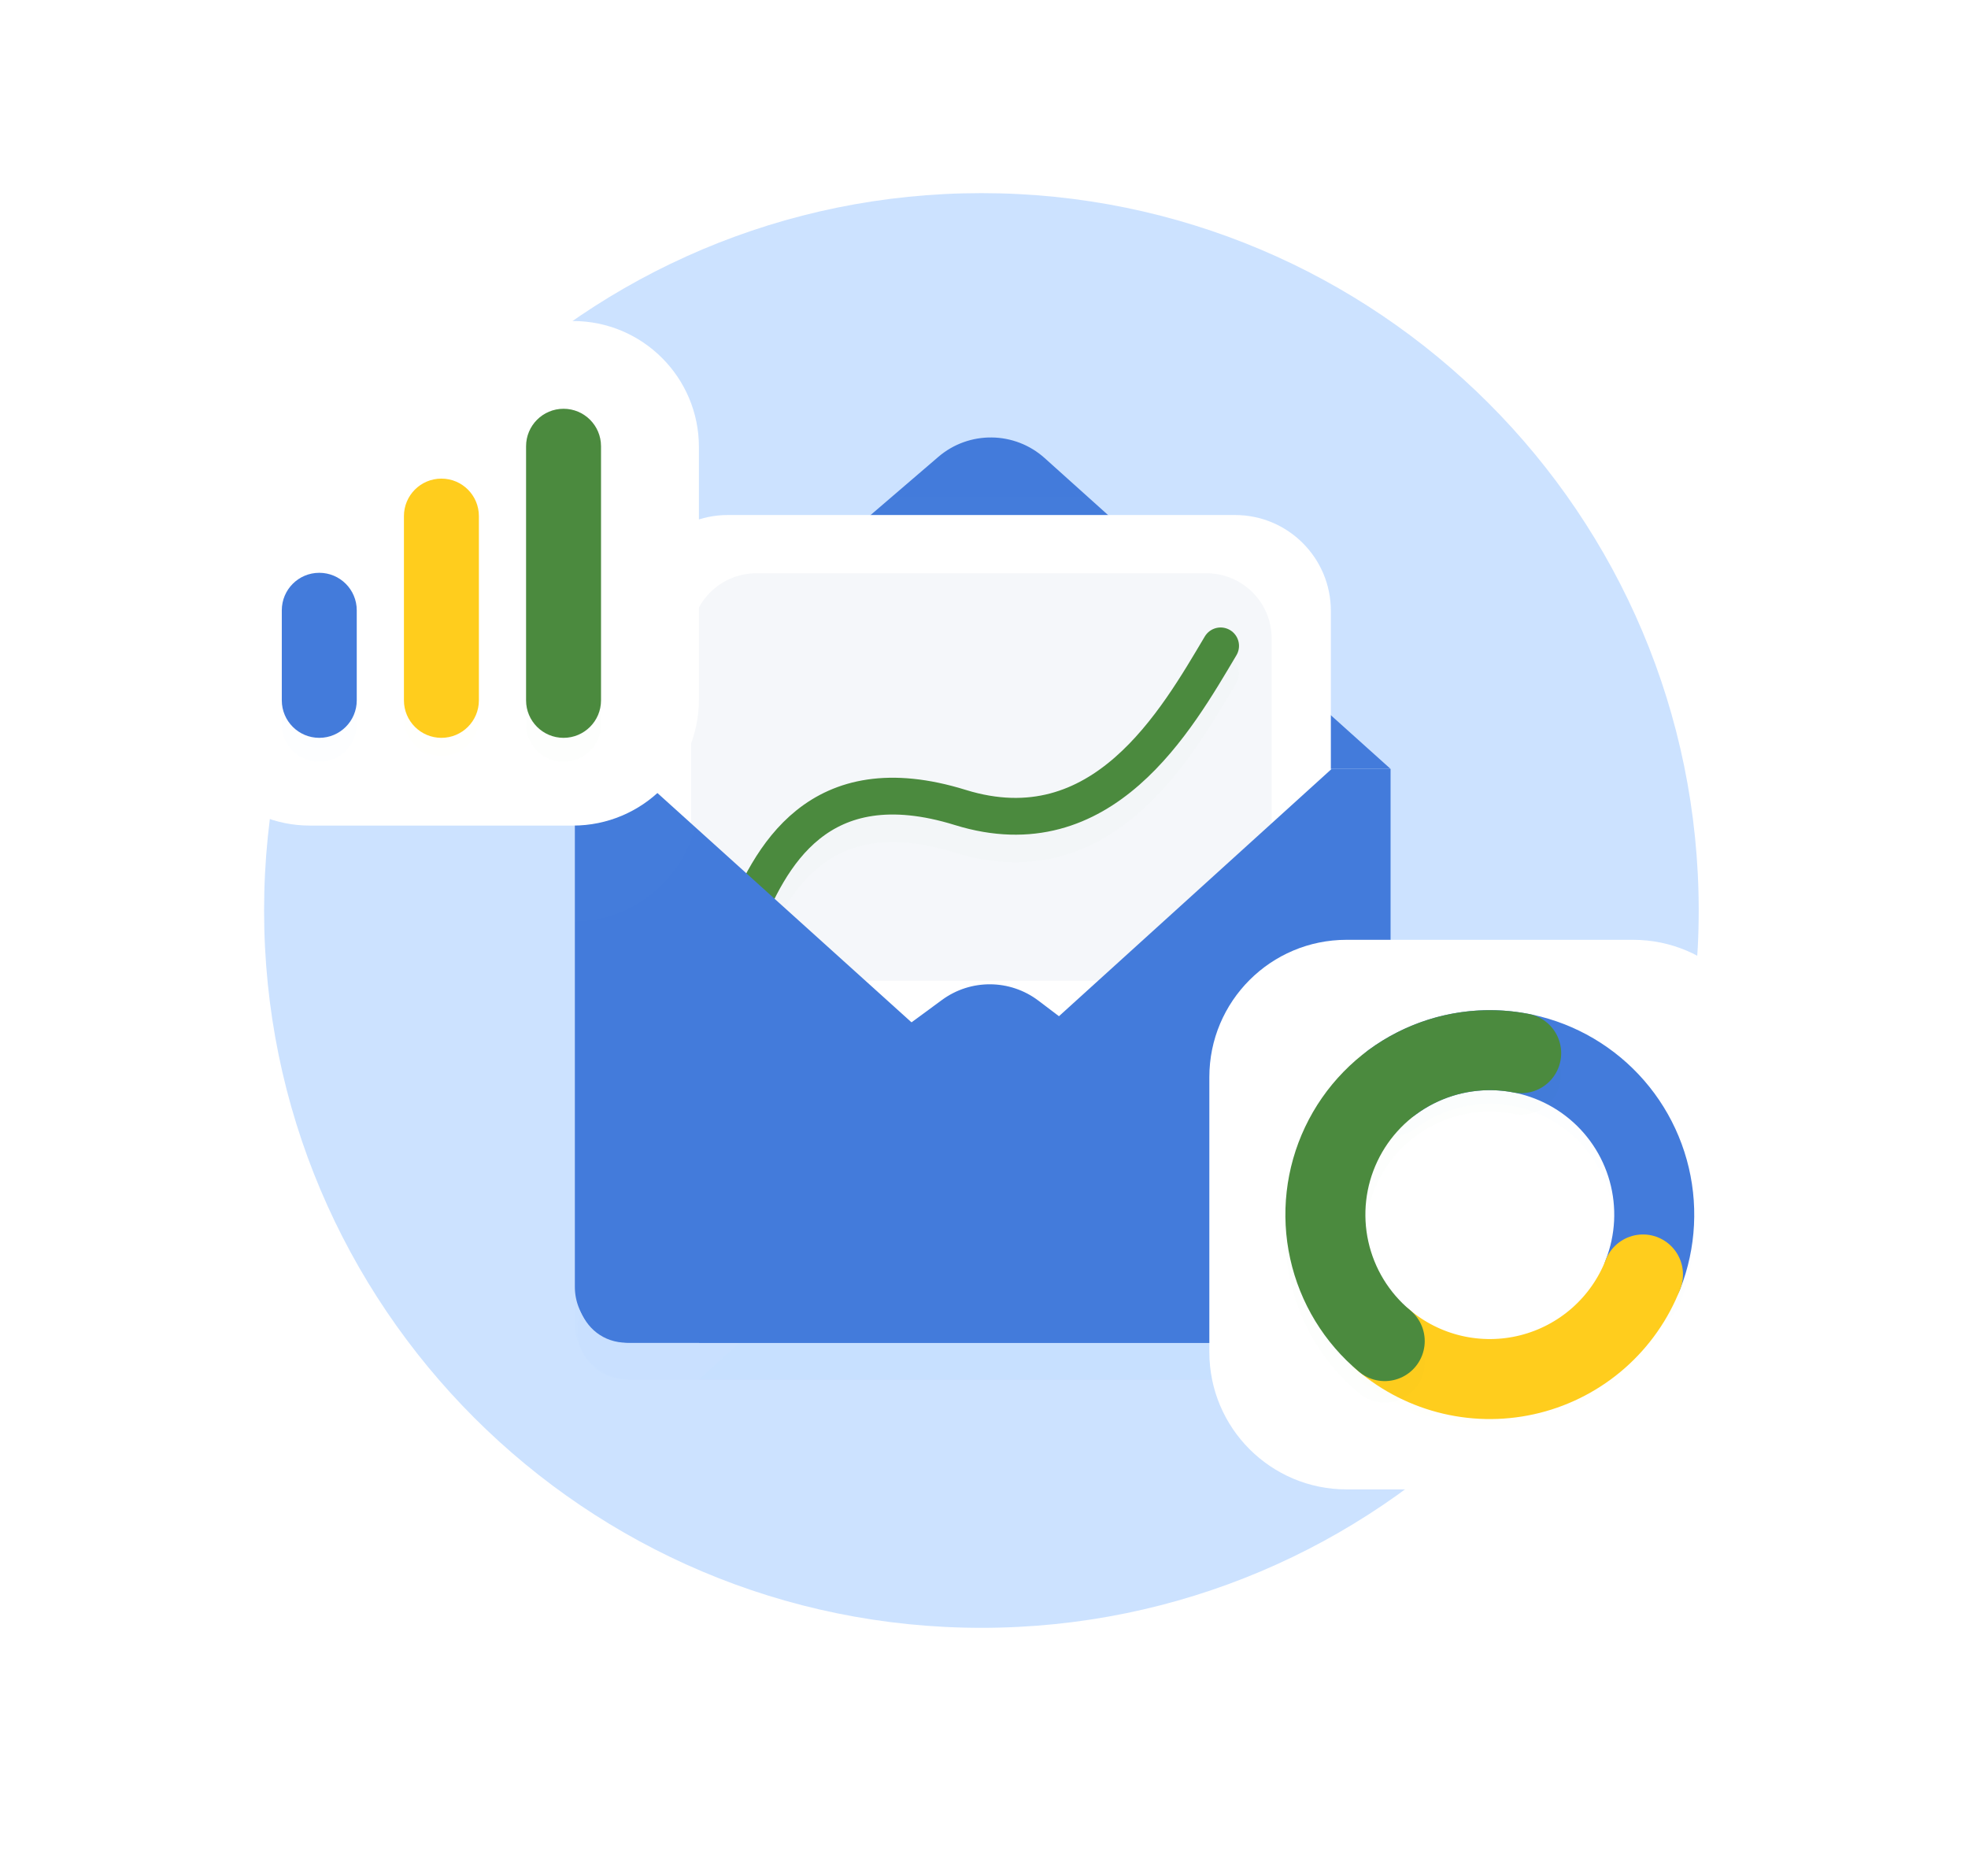 <svg width="214" height="204" viewBox="0 0 214 204" fill="none" xmlns="http://www.w3.org/2000/svg">
<g clip-path="url(#clip0_3315_1851)">
<g filter="url(#filter0_d_3315_1851)">
<path d="M184.717 99C184.717 55.922 149.795 21 106.717 21C63.639 21 28.717 55.922 28.717 99C28.717 142.078 63.639 177 106.717 177C149.795 177 184.717 142.078 184.717 99Z" fill="#CCE2FF" fill-opacity="0.01"/>
</g>
<path d="M184.717 99C184.717 55.922 149.795 21 106.717 21C63.639 21 28.717 55.922 28.717 99C28.717 142.078 63.639 177 106.717 177C149.795 177 184.717 142.078 184.717 99Z" fill="#CCE2FF"/>
<path d="M102.029 49.682C105.371 46.813 110.324 46.869 113.601 49.813L151.211 83.605H62.51L102.029 49.682Z" fill="#437BDB"/>
<g filter="url(#filter1_dd_3315_1851)">
<path d="M68.717 66.42C68.717 60.665 73.382 56 79.137 56H134.297C140.052 56 144.717 60.665 144.717 66.42V115H68.717V66.42Z" fill="white" fill-opacity="0.01"/>
</g>
<path d="M68.717 66.42C68.717 60.665 73.382 56 79.137 56H134.297C140.052 56 144.717 60.665 144.717 66.42V115H68.717V66.42Z" fill="white"/>
<path opacity="0.3" d="M131.205 62.337H82.229C78.325 62.337 75.159 65.503 75.159 69.407V99.559C75.159 103.464 78.325 106.629 82.229 106.629H131.205C135.109 106.629 138.275 103.464 138.275 99.559V69.407C138.275 65.503 135.109 62.337 131.205 62.337Z" fill="#DCE3ED"/>
<g filter="url(#filter2_d_3315_1851)">
<path d="M80.705 100.772C83.683 93.218 88.948 83.005 104.42 87.799C119.892 92.593 127.934 78.291 132.729 70.228" stroke="#4B8A3E" stroke-opacity="0.01" stroke-width="4" stroke-linecap="round"/>
</g>
<path d="M80.705 100.772C83.683 93.218 88.948 83.005 104.42 87.799C119.892 92.593 127.934 78.291 132.729 70.228" stroke="#4B8A3E" stroke-width="4" stroke-linecap="round"/>
<g filter="url(#filter3_d_3315_1851)">
<path d="M62.51 83.606H68.581L137.72 146H68.581C65.228 146 62.51 143.282 62.51 139.93V83.606Z" fill="#437BDB" fill-opacity="0.01"/>
<path d="M151.211 83.606H144.803L76 146H145.815C148.795 146 151.211 143.584 151.211 140.604V83.606Z" fill="#437BDB" fill-opacity="0.01"/>
<path d="M102.43 108.729C105.558 106.43 109.825 106.462 112.919 108.806L149.206 136.303C153.329 139.427 151.119 146 145.947 146H68.171C62.959 146 60.775 139.343 64.976 136.256L102.43 108.729Z" fill="#437BDB" fill-opacity="0.01"/>
</g>
<path d="M62.51 83.606H68.581L137.72 146H68.581C65.228 146 62.51 143.282 62.51 139.93V83.606Z" fill="#437BDB"/>
<path d="M151.211 83.606H144.803L76 146H145.815C148.795 146 151.211 143.584 151.211 140.604V83.606Z" fill="#437BDB"/>
<path d="M102.43 108.729C105.558 106.43 109.825 106.462 112.919 108.806L149.206 136.303C153.329 139.427 151.119 146 145.947 146H68.171C62.959 146 60.775 139.343 64.976 136.256L102.43 108.729Z" fill="#437BDB"/>
<g filter="url(#filter4_d_3315_1851)">
<path d="M62.297 34.905H33.703C26.135 34.905 20 41.04 20 48.608V76.066C20 83.634 26.135 89.769 33.703 89.769H62.297C69.865 89.769 76 83.634 76 76.066V48.608C76 41.04 69.865 34.905 62.297 34.905Z" fill="white" fill-opacity="0.01"/>
</g>
<path d="M62.297 34.905H33.703C26.135 34.905 20 41.04 20 48.608V76.066C20 83.634 26.135 89.769 33.703 89.769H62.297C69.865 89.769 76 83.634 76 76.066V48.608C76 41.04 69.865 34.905 62.297 34.905Z" fill="white"/>
<g filter="url(#filter5_d_3315_1851)">
<path d="M38.793 66.358C38.793 64.108 36.968 62.283 34.718 62.283C32.467 62.283 30.643 64.108 30.643 66.358V76.153C30.643 78.403 32.467 80.228 34.718 80.228C36.968 80.228 38.793 78.403 38.793 76.153V66.358Z" fill="#437BDB" fill-opacity="0.01"/>
</g>
<path d="M38.793 66.358C38.793 64.108 36.968 62.283 34.718 62.283C32.467 62.283 30.643 64.108 30.643 66.358V76.153C30.643 78.403 32.467 80.228 34.718 80.228C36.968 80.228 38.793 78.403 38.793 76.153V66.358Z" fill="#437BDB"/>
<g filter="url(#filter6_d_3315_1851)">
<path d="M52.074 56.116C52.074 53.865 50.25 52.041 47.999 52.041C45.748 52.041 43.924 53.865 43.924 56.116V76.153C43.924 78.403 45.748 80.228 47.999 80.228C50.25 80.228 52.074 78.403 52.074 76.153V56.116Z" fill="#FFCD1D" fill-opacity="0.01"/>
</g>
<path d="M52.074 56.116C52.074 53.865 50.25 52.041 47.999 52.041C45.748 52.041 43.924 53.865 43.924 56.116V76.153C43.924 78.404 45.748 80.228 47.999 80.228C50.25 80.228 52.074 78.404 52.074 76.153V56.116Z" fill="#FFCD1D"/>
<g filter="url(#filter7_d_3315_1851)">
<path d="M65.355 48.522C65.355 46.272 63.531 44.447 61.28 44.447C59.03 44.447 57.205 46.272 57.205 48.522V76.153C57.205 78.404 59.03 80.228 61.28 80.228C63.531 80.228 65.355 78.404 65.355 76.153V48.522Z" fill="#4B8A3E" fill-opacity="0.01"/>
</g>
<path d="M65.355 48.522C65.355 46.271 63.531 44.447 61.28 44.447C59.03 44.447 57.205 46.271 57.205 48.522V76.153C57.205 78.403 59.03 80.228 61.28 80.228C63.531 80.228 65.355 78.403 65.355 76.153V48.522Z" fill="#4B8A3E"/>
<g filter="url(#filter8_d_3315_1851)">
<path d="M177.576 102.189H146.43C138.186 102.189 131.504 108.872 131.504 117.115V147.023C131.504 155.267 138.186 161.949 146.43 161.949H177.576C185.819 161.949 192.502 155.267 192.502 147.023V117.115C192.502 108.872 185.819 102.189 177.576 102.189Z" fill="white" fill-opacity="0.01"/>
</g>
<path d="M177.576 102.189H146.43C138.186 102.189 131.504 108.872 131.504 117.115V147.023C131.504 155.267 138.186 161.949 146.43 161.949H177.576C185.819 161.949 192.502 155.267 192.502 147.023V117.115C192.502 108.872 185.819 102.189 177.576 102.189Z" fill="white"/>
<g filter="url(#filter9_d_3315_1851)">
<path d="M151.385 117.682C154.505 115.379 158.289 114.154 162.167 114.189C166.044 114.225 169.805 115.52 172.882 117.879C175.96 120.239 178.187 123.535 179.227 127.27C180.268 131.006 180.066 134.978 178.653 138.589" stroke="#437BDB" stroke-opacity="0.01" stroke-width="8.699" stroke-linecap="round"/>
</g>
<path d="M151.385 117.682C154.505 115.379 158.289 114.154 162.167 114.189C166.044 114.225 169.805 115.52 172.882 117.879C175.96 120.239 178.187 123.535 179.227 127.27C180.268 131.006 180.066 134.978 178.653 138.589" stroke="#437BDB" stroke-width="8.699" stroke-linecap="round"/>
<g filter="url(#filter10_d_3315_1851)">
<path d="M178.657 138.578C177.619 141.233 175.961 143.602 173.822 145.487C171.683 147.371 169.124 148.717 166.359 149.412C163.594 150.106 160.703 150.129 157.927 149.48C155.151 148.83 152.57 147.525 150.401 145.676" stroke="#FFCD1D" stroke-opacity="0.01" stroke-width="8.699" stroke-linecap="round"/>
</g>
<path d="M178.657 138.578C177.619 141.233 175.961 143.602 173.822 145.487C171.683 147.371 169.124 148.717 166.359 149.412C163.594 150.106 160.703 150.129 157.927 149.48C155.151 148.83 152.57 147.525 150.401 145.676" stroke="#FFCD1D" stroke-width="8.699" stroke-linecap="round"/>
<g filter="url(#filter11_d_3315_1851)">
<path d="M150.575 145.822C147.521 143.285 145.399 139.803 144.543 135.926C143.686 132.05 144.144 127.998 145.845 124.411C147.545 120.823 150.391 117.903 153.934 116.112C157.478 114.321 161.516 113.759 165.413 114.517" stroke="#4B8A3E" stroke-opacity="0.01" stroke-width="8.699" stroke-linecap="round"/>
</g>
<path d="M150.575 145.822C147.521 143.285 145.399 139.803 144.543 135.926C143.686 132.05 144.144 127.998 145.845 124.411C147.545 120.823 150.391 117.903 153.934 116.112C157.478 114.321 161.516 113.759 165.413 114.517" stroke="#4B8A3E" stroke-width="8.699" stroke-linecap="round"/>
</g>
<defs>
<filter id="filter0_d_3315_1851" x="4.717" y="0" width="204" height="204" filterUnits="userSpaceOnUse" color-interpolation-filters="sRGB">
<feFlood flood-opacity="0" result="BackgroundImageFix"/>
<feColorMatrix in="SourceAlpha" type="matrix" values="0 0 0 0 0 0 0 0 0 0 0 0 0 0 0 0 0 0 127 0" result="hardAlpha"/>
<feOffset dy="3"/>
<feGaussianBlur stdDeviation="12"/>
<feColorMatrix type="matrix" values="0 0 0 0 0.098 0 0 0 0 0.193 0 0 0 0 0.312 0 0 0 0.12 0"/>
<feBlend mode="normal" in2="BackgroundImageFix" result="effect1_dropShadow_3315_1851"/>
<feBlend mode="normal" in="SourceGraphic" in2="effect1_dropShadow_3315_1851" result="shape"/>
</filter>
<filter id="filter1_dd_3315_1851" x="57.717" y="44" width="98" height="81" filterUnits="userSpaceOnUse" color-interpolation-filters="sRGB">
<feFlood flood-opacity="0" result="BackgroundImageFix"/>
<feColorMatrix in="SourceAlpha" type="matrix" values="0 0 0 0 0 0 0 0 0 0 0 0 0 0 0 0 0 0 127 0" result="hardAlpha"/>
<feOffset dy="-1"/>
<feGaussianBlur stdDeviation="3.5"/>
<feColorMatrix type="matrix" values="0 0 0 0 0.098 0 0 0 0 0.193 0 0 0 0 0.312 0 0 0 0.04 0"/>
<feBlend mode="normal" in2="BackgroundImageFix" result="effect1_dropShadow_3315_1851"/>
<feColorMatrix in="SourceAlpha" type="matrix" values="0 0 0 0 0 0 0 0 0 0 0 0 0 0 0 0 0 0 127 0" result="hardAlpha"/>
<feOffset dy="-1"/>
<feGaussianBlur stdDeviation="5.5"/>
<feColorMatrix type="matrix" values="0 0 0 0 0.109 0 0 0 0 0.491 0 0 0 0 0.971 0 0 0 0.06 0"/>
<feBlend mode="normal" in2="effect1_dropShadow_3315_1851" result="effect2_dropShadow_3315_1851"/>
<feBlend mode="normal" in="SourceGraphic" in2="effect2_dropShadow_3315_1851" result="shape"/>
</filter>
<filter id="filter2_d_3315_1851" x="74.704" y="67.228" width="64.025" height="42.545" filterUnits="userSpaceOnUse" color-interpolation-filters="sRGB">
<feFlood flood-opacity="0" result="BackgroundImageFix"/>
<feColorMatrix in="SourceAlpha" type="matrix" values="0 0 0 0 0 0 0 0 0 0 0 0 0 0 0 0 0 0 127 0" result="hardAlpha"/>
<feOffset dy="3"/>
<feGaussianBlur stdDeviation="2"/>
<feColorMatrix type="matrix" values="0 0 0 0 0.448 0 0 0 0 0.85 0 0 0 0 0.383 0 0 0 0.28 0"/>
<feBlend mode="normal" in2="BackgroundImageFix" result="effect1_dropShadow_3315_1851"/>
<feBlend mode="normal" in="SourceGraphic" in2="effect1_dropShadow_3315_1851" result="shape"/>
</filter>
<filter id="filter3_d_3315_1851" x="49.51" y="74.606" width="114.844" height="88.394" filterUnits="userSpaceOnUse" color-interpolation-filters="sRGB">
<feFlood flood-opacity="0" result="BackgroundImageFix"/>
<feColorMatrix in="SourceAlpha" type="matrix" values="0 0 0 0 0 0 0 0 0 0 0 0 0 0 0 0 0 0 127 0" result="hardAlpha"/>
<feOffset dy="4"/>
<feGaussianBlur stdDeviation="6.5"/>
<feColorMatrix type="matrix" values="0 0 0 0 0.109 0 0 0 0 0.491 0 0 0 0 0.971 0 0 0 0.47 0"/>
<feBlend mode="normal" in2="BackgroundImageFix" result="effect1_dropShadow_3315_1851"/>
<feBlend mode="normal" in="SourceGraphic" in2="effect1_dropShadow_3315_1851" result="shape"/>
</filter>
<filter id="filter4_d_3315_1851" x="0.831" y="26.151" width="94.338" height="93.202" filterUnits="userSpaceOnUse" color-interpolation-filters="sRGB">
<feFlood flood-opacity="0" result="BackgroundImageFix"/>
<feColorMatrix in="SourceAlpha" type="matrix" values="0 0 0 0 0 0 0 0 0 0 0 0 0 0 0 0 0 0 127 0" result="hardAlpha"/>
<feOffset dy="10.415"/>
<feGaussianBlur stdDeviation="9.584"/>
<feColorMatrix type="matrix" values="0 0 0 0 0.057 0 0 0 0 0.285 0 0 0 0 0.571 0 0 0 0.15 0"/>
<feBlend mode="normal" in2="BackgroundImageFix" result="effect1_dropShadow_3315_1851"/>
<feBlend mode="normal" in="SourceGraphic" in2="effect1_dropShadow_3315_1851" result="shape"/>
</filter>
<filter id="filter5_d_3315_1851" x="28.032" y="62.283" width="13.371" height="23.165" filterUnits="userSpaceOnUse" color-interpolation-filters="sRGB">
<feFlood flood-opacity="0" result="BackgroundImageFix"/>
<feColorMatrix in="SourceAlpha" type="matrix" values="0 0 0 0 0 0 0 0 0 0 0 0 0 0 0 0 0 0 127 0" result="hardAlpha"/>
<feOffset dy="2.61"/>
<feGaussianBlur stdDeviation="1.305"/>
<feColorMatrix type="matrix" values="0 0 0 0 0.109 0 0 0 0 0.491 0 0 0 0 0.971 0 0 0 0.22 0"/>
<feBlend mode="normal" in2="BackgroundImageFix" result="effect1_dropShadow_3315_1851"/>
<feBlend mode="normal" in="SourceGraphic" in2="effect1_dropShadow_3315_1851" result="shape"/>
</filter>
<filter id="filter6_d_3315_1851" x="41.314" y="51.388" width="13.371" height="33.407" filterUnits="userSpaceOnUse" color-interpolation-filters="sRGB">
<feFlood flood-opacity="0" result="BackgroundImageFix"/>
<feColorMatrix in="SourceAlpha" type="matrix" values="0 0 0 0 0 0 0 0 0 0 0 0 0 0 0 0 0 0 127 0" result="hardAlpha"/>
<feOffset dy="1.958"/>
<feGaussianBlur stdDeviation="1.305"/>
<feColorMatrix type="matrix" values="0 0 0 0 1 0 0 0 0 0.805 0 0 0 0 0.113 0 0 0 0.18 0"/>
<feBlend mode="normal" in2="BackgroundImageFix" result="effect1_dropShadow_3315_1851"/>
<feBlend mode="normal" in="SourceGraphic" in2="effect1_dropShadow_3315_1851" result="shape"/>
</filter>
<filter id="filter7_d_3315_1851" x="54.595" y="44.447" width="13.371" height="41.001" filterUnits="userSpaceOnUse" color-interpolation-filters="sRGB">
<feFlood flood-opacity="0" result="BackgroundImageFix"/>
<feColorMatrix in="SourceAlpha" type="matrix" values="0 0 0 0 0 0 0 0 0 0 0 0 0 0 0 0 0 0 127 0" result="hardAlpha"/>
<feOffset dy="2.61"/>
<feGaussianBlur stdDeviation="1.305"/>
<feColorMatrix type="matrix" values="0 0 0 0 0.448 0 0 0 0 0.85 0 0 0 0 0.383 0 0 0 0.15 0"/>
<feBlend mode="normal" in2="BackgroundImageFix" result="effect1_dropShadow_3315_1851"/>
<feBlend mode="normal" in="SourceGraphic" in2="effect1_dropShadow_3315_1851" result="shape"/>
</filter>
<filter id="filter8_d_3315_1851" x="110.624" y="92.654" width="102.758" height="101.52" filterUnits="userSpaceOnUse" color-interpolation-filters="sRGB">
<feFlood flood-opacity="0" result="BackgroundImageFix"/>
<feColorMatrix in="SourceAlpha" type="matrix" values="0 0 0 0 0 0 0 0 0 0 0 0 0 0 0 0 0 0 127 0" result="hardAlpha"/>
<feOffset dy="11.345"/>
<feGaussianBlur stdDeviation="10.44"/>
<feColorMatrix type="matrix" values="0 0 0 0 0.057 0 0 0 0 0.285 0 0 0 0 0.571 0 0 0 0.15 0"/>
<feBlend mode="normal" in2="BackgroundImageFix" result="effect1_dropShadow_3315_1851"/>
<feBlend mode="normal" in="SourceGraphic" in2="effect1_dropShadow_3315_1851" result="shape"/>
</filter>
<filter id="filter9_d_3315_1851" x="143.112" y="107.404" width="45.044" height="40.947" filterUnits="userSpaceOnUse" color-interpolation-filters="sRGB">
<feFlood flood-opacity="0" result="BackgroundImageFix"/>
<feColorMatrix in="SourceAlpha" type="matrix" values="0 0 0 0 0 0 0 0 0 0 0 0 0 0 0 0 0 0 127 0" result="hardAlpha"/>
<feOffset dy="1.489"/>
<feGaussianBlur stdDeviation="1.962"/>
<feColorMatrix type="matrix" values="0 0 0 0 0.109 0 0 0 0 0.491 0 0 0 0 0.971 0 0 0 0.18 0"/>
<feBlend mode="normal" in2="BackgroundImageFix" result="effect1_dropShadow_3315_1851"/>
<feBlend mode="normal" in="SourceGraphic" in2="effect1_dropShadow_3315_1851" result="shape"/>
</filter>
<filter id="filter10_d_3315_1851" x="141.023" y="129.943" width="47.013" height="30.129" filterUnits="userSpaceOnUse" color-interpolation-filters="sRGB">
<feFlood flood-opacity="0" result="BackgroundImageFix"/>
<feColorMatrix in="SourceAlpha" type="matrix" values="0 0 0 0 0 0 0 0 0 0 0 0 0 0 0 0 0 0 127 0" result="hardAlpha"/>
<feOffset dy="0.744"/>
<feGaussianBlur stdDeviation="2.514"/>
<feColorMatrix type="matrix" values="0 0 0 0 1 0 0 0 0 0.805 0 0 0 0 0.113 0 0 0 0.18 0"/>
<feBlend mode="normal" in2="BackgroundImageFix" result="effect1_dropShadow_3315_1851"/>
<feBlend mode="normal" in="SourceGraphic" in2="effect1_dropShadow_3315_1851" result="shape"/>
</filter>
<filter id="filter11_d_3315_1851" x="135.848" y="108.248" width="37.838" height="48.179" filterUnits="userSpaceOnUse" color-interpolation-filters="sRGB">
<feFlood flood-opacity="0" result="BackgroundImageFix"/>
<feColorMatrix in="SourceAlpha" type="matrix" values="0 0 0 0 0 0 0 0 0 0 0 0 0 0 0 0 0 0 127 0" result="hardAlpha"/>
<feOffset dy="2.332"/>
<feGaussianBlur stdDeviation="1.962"/>
<feColorMatrix type="matrix" values="0 0 0 0 0.448 0 0 0 0 0.85 0 0 0 0 0.383 0 0 0 0.31 0"/>
<feBlend mode="normal" in2="BackgroundImageFix" result="effect1_dropShadow_3315_1851"/>
<feBlend mode="normal" in="SourceGraphic" in2="effect1_dropShadow_3315_1851" result="shape"/>
</filter>
<clipPath id="clip0_3315_1851">
<rect width="214" height="204" fill="white"/>
</clipPath>
</defs>
</svg>
